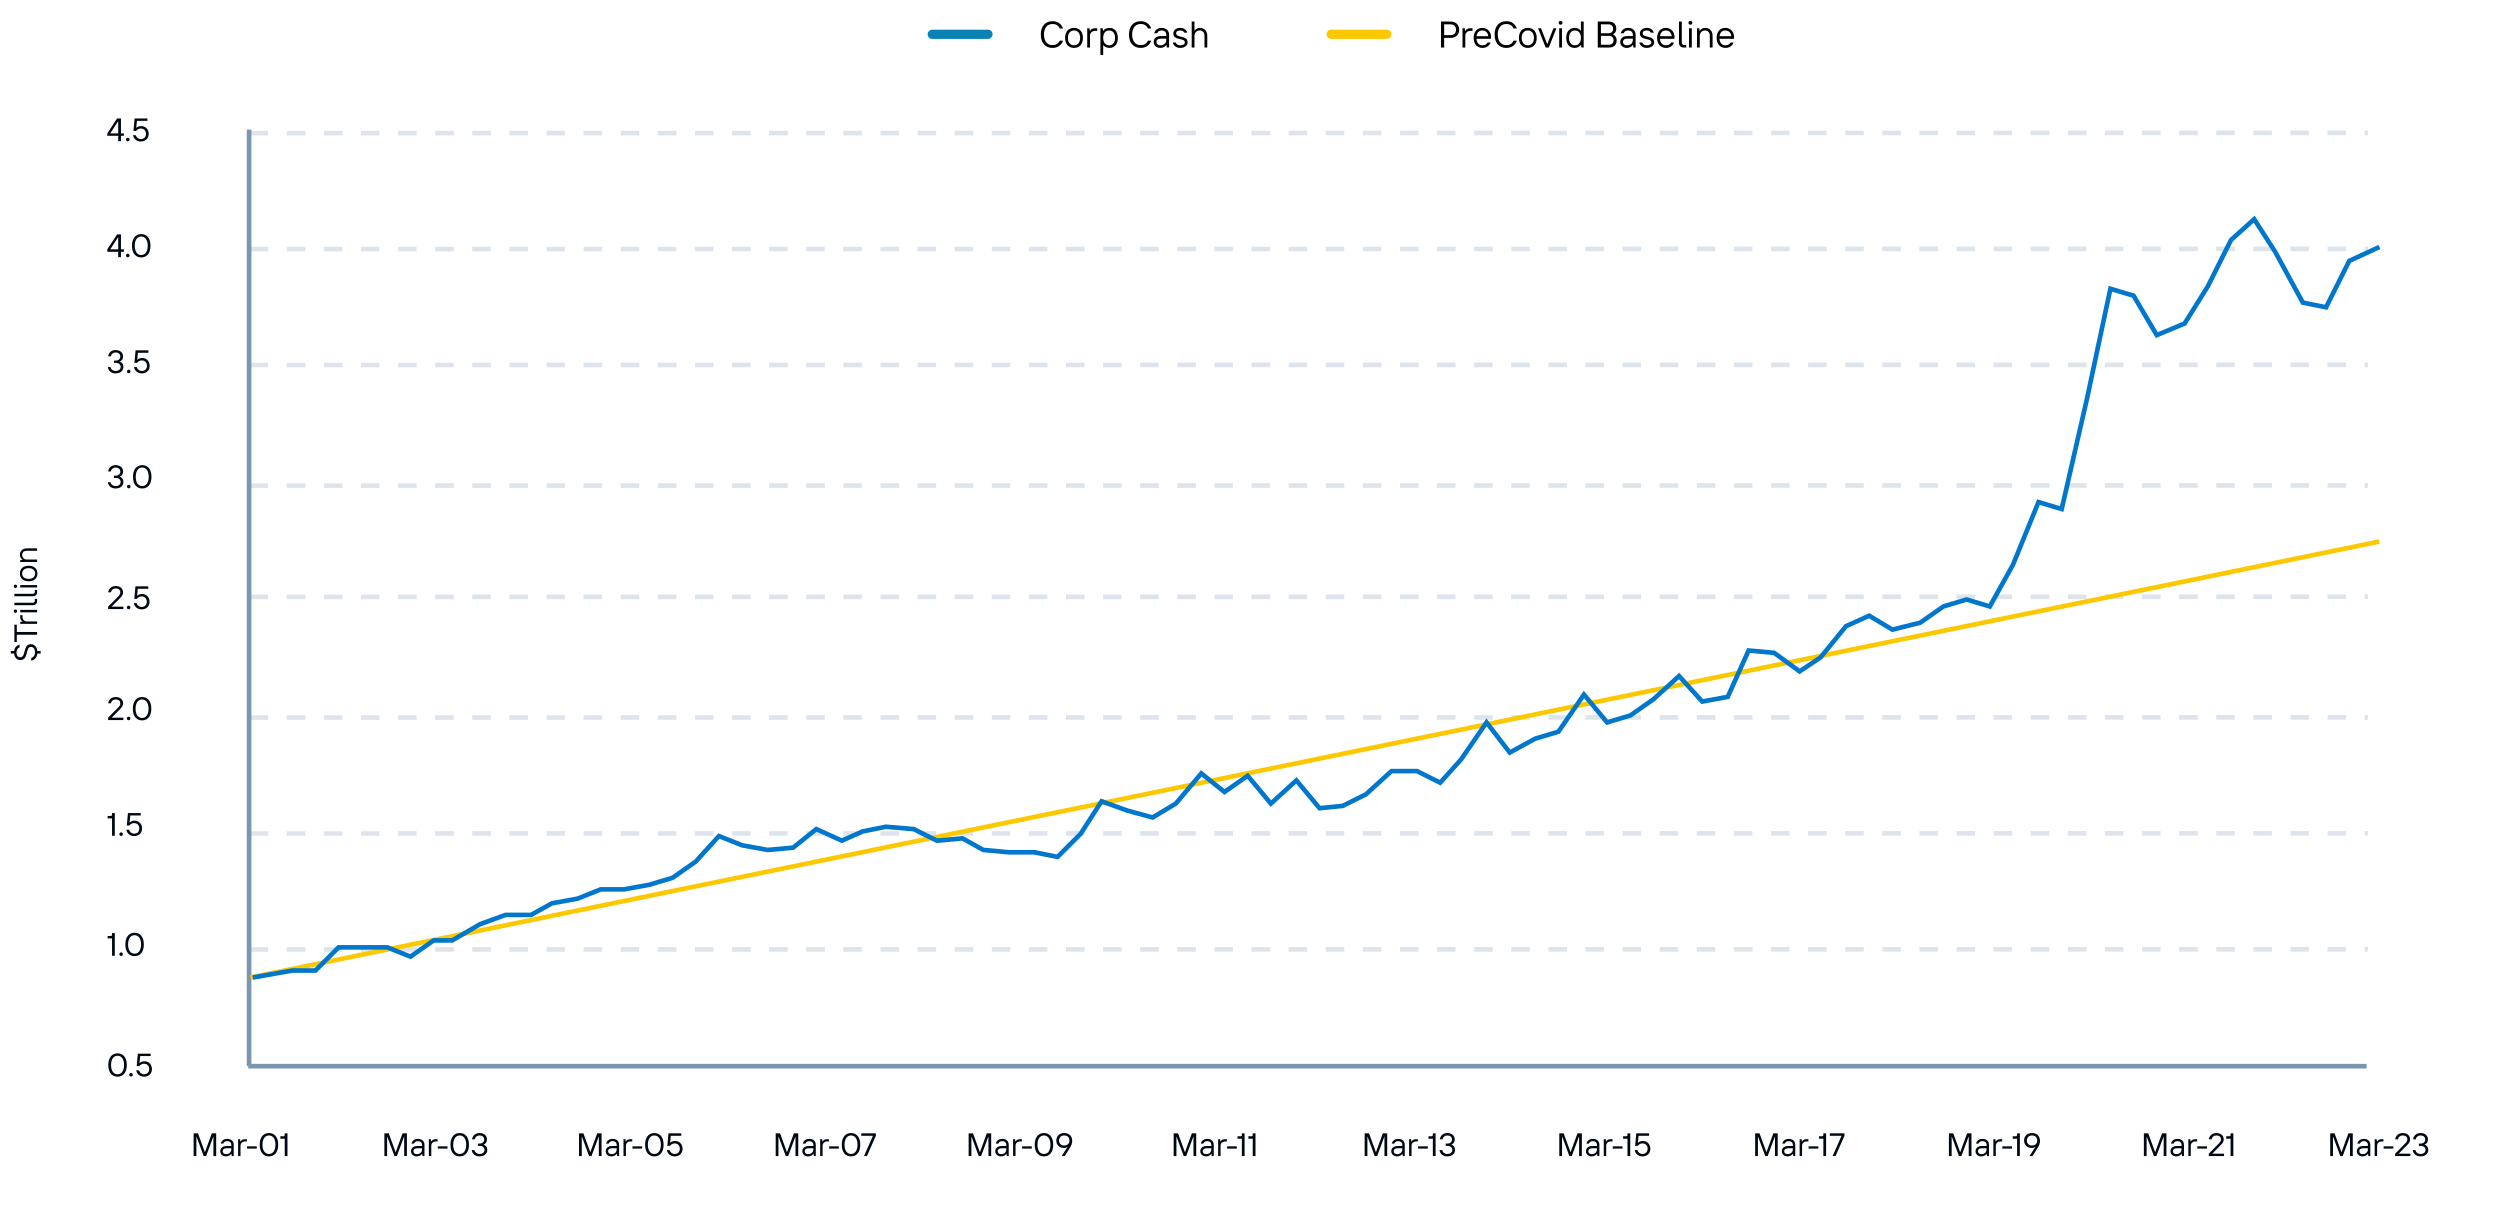 <?xml version="1.0" encoding="utf-8"?>
<svg xmlns="http://www.w3.org/2000/svg" width="539" height="262" viewBox="0 0 539 262" fill="none">
<path d="M257.528 10.25H256.928V4.65H257.528V6.61H257.568C257.848 6.17 258.248 6.01 258.728 6.01C259.568 6.01 260.288 6.61 260.288 7.69V10.25H259.688V7.69C259.688 6.97 259.248 6.57 258.648 6.57C258.008 6.57 257.528 7.09 257.528 7.69V10.25Z" fill="black"/>
<path d="M254.45 10.33C253.61 10.33 253.01 9.85 252.85 9.17H253.49C253.61 9.57 254.01 9.77 254.45 9.77C255.13 9.77 255.45 9.49 255.45 9.13C255.45 8.09 252.97 8.85 252.97 7.17C252.97 6.57 253.53 6.01 254.45 6.01C255.17 6.01 255.81 6.37 255.97 7.05H255.33C255.21 6.77 254.93 6.57 254.45 6.57C253.85 6.57 253.57 6.81 253.57 7.17C253.57 8.25 256.05 7.53 256.05 9.13C256.05 9.77 255.45 10.33 254.45 10.33Z" fill="black"/>
<path d="M250.454 6.01C251.454 6.01 252.054 6.602 252.054 7.49V10.25H251.574L251.494 9.69H251.454C251.294 9.97 250.814 10.33 250.174 10.33C249.294 10.33 248.734 9.77 248.734 9.05C248.734 8.33 249.294 7.77 250.294 7.77H251.454V7.49C251.454 6.93 251.054 6.57 250.454 6.57C249.934 6.57 249.614 6.81 249.494 7.17H248.854C249.054 6.41 249.654 6.01 250.454 6.01ZM250.174 9.77C250.974 9.77 251.454 9.25 251.454 8.61V8.33H250.294C249.654 8.33 249.334 8.61 249.334 9.05C249.334 9.49 249.654 9.77 250.174 9.77Z" fill="black"/>
<path d="M245.928 10.33C244.448 10.33 243.408 9.33 243.408 7.45C243.408 5.57 244.448 4.57 245.928 4.57C247.008 4.57 247.808 5.09 248.208 6.13H247.488C247.168 5.45 246.648 5.17 245.928 5.17C244.848 5.17 244.088 5.97 244.088 7.45C244.088 8.93 244.848 9.73 245.928 9.73C246.648 9.73 247.168 9.45 247.488 8.77H248.208C247.808 9.81 247.008 10.33 245.928 10.33Z" fill="black"/>
<path d="M237.848 11.85H237.248V6.09H237.728L237.808 6.65H237.848C238.128 6.25 238.608 6.01 239.208 6.01C240.248 6.01 241.008 6.77 241.008 8.17C241.008 9.57 240.248 10.33 239.208 10.33C238.608 10.33 238.168 10.09 237.888 9.73H237.848V11.85ZM239.128 9.77C239.888 9.77 240.408 9.21 240.408 8.17C240.408 7.13 239.888 6.57 239.128 6.57C238.368 6.57 237.848 7.13 237.848 8.17C237.848 9.21 238.368 9.77 239.128 9.77Z" fill="black"/>
<path d="M235.004 10.25H234.404V6.09H234.884L234.964 6.65H235.004C235.244 6.25 235.604 6.09 236.124 6.09H236.564V6.65H236.124C235.484 6.65 235.004 7.09 235.004 7.69V10.25Z" fill="black"/>
<path d="M231.561 10.33C230.441 10.33 229.641 9.57 229.641 8.17C229.641 6.77 230.441 6.01 231.561 6.01C232.681 6.01 233.481 6.77 233.481 8.17C233.481 9.57 232.681 10.33 231.561 10.33ZM231.561 9.77C232.321 9.77 232.881 9.21 232.881 8.17C232.881 7.13 232.321 6.57 231.561 6.57C230.801 6.57 230.241 7.13 230.241 8.17C230.241 9.21 230.801 9.77 231.561 9.77Z" fill="black"/>
<path d="M226.92 10.33C225.44 10.33 224.4 9.33 224.4 7.45C224.4 5.57 225.44 4.57 226.92 4.57C228 4.57 228.8 5.09 229.2 6.13H228.48C228.16 5.45 227.64 5.17 226.92 5.17C225.84 5.17 225.08 5.97 225.08 7.45C225.08 8.93 225.84 9.73 226.92 9.73C227.64 9.73 228.16 9.45 228.48 8.77H229.2C228.8 9.81 228 10.33 226.92 10.33Z" fill="black"/>
<line x1="201" y1="7.389" x2="213" y2="7.389" stroke="#0A82B4" stroke-width="2" stroke-linecap="round"/>
<path d="M373.87 7.97C373.87 8.146 373.846 8.298 373.83 8.37H370.718C370.782 9.29 371.286 9.77 372.03 9.77C372.51 9.77 372.87 9.57 373.11 9.17H373.75C373.47 9.93 372.83 10.33 372.03 10.33C370.91 10.33 370.11 9.57 370.11 8.17C370.11 6.77 370.91 6.01 371.99 6.01C373.27 6.01 373.87 7.09 373.87 7.97ZM370.734 7.81H373.262C373.206 7.17 372.806 6.57 371.99 6.57C371.206 6.57 370.822 7.09 370.734 7.81Z" fill="black"/>
<path d="M366.473 10.25H365.873V6.09H366.353L366.433 6.65H366.473C366.753 6.17 367.233 6.01 367.673 6.01C368.553 6.01 369.233 6.65 369.233 7.69V10.25H368.633V7.69C368.633 6.97 368.193 6.57 367.593 6.57C366.953 6.57 366.473 7.09 366.473 7.69V10.25Z" fill="black"/>
<path d="M364.45 5.33C364.218 5.33 364.026 5.146 364.026 4.914C364.026 4.682 364.21 4.49 364.45 4.49C364.682 4.49 364.866 4.682 364.866 4.914C364.866 5.138 364.682 5.33 364.45 5.33ZM364.754 10.25H364.154V6.09H364.754V10.25Z" fill="black"/>
<path d="M363.551 10.25H362.991C362.391 10.25 361.991 9.85 361.991 9.21V4.65H362.591V9.17C362.591 9.498 362.791 9.69 363.071 9.69H363.551V10.25Z" fill="black"/>
<path d="M361.034 7.97C361.034 8.146 361.01 8.298 360.994 8.37H357.882C357.946 9.29 358.45 9.77 359.194 9.77C359.674 9.77 360.034 9.57 360.274 9.17H360.914C360.634 9.93 359.994 10.33 359.194 10.33C358.074 10.33 357.274 9.57 357.274 8.17C357.274 6.77 358.074 6.01 359.154 6.01C360.434 6.01 361.034 7.09 361.034 7.97ZM357.898 7.81H360.426C360.37 7.17 359.97 6.57 359.154 6.57C358.37 6.57 357.986 7.09 357.898 7.81Z" fill="black"/>
<path d="M355.037 10.33C354.197 10.33 353.597 9.85 353.437 9.17H354.077C354.197 9.57 354.597 9.77 355.037 9.77C355.717 9.77 356.037 9.49 356.037 9.13C356.037 8.09 353.557 8.85 353.557 7.17C353.557 6.57 354.117 6.01 355.037 6.01C355.757 6.01 356.397 6.37 356.557 7.05H355.917C355.797 6.77 355.517 6.57 355.037 6.57C354.437 6.57 354.157 6.81 354.157 7.17C354.157 8.25 356.637 7.53 356.637 9.13C356.637 9.77 356.037 10.33 355.037 10.33Z" fill="black"/>
<path d="M351.04 6.01C352.04 6.01 352.64 6.602 352.64 7.49V10.25H352.16L352.08 9.69H352.04C351.88 9.97 351.4 10.33 350.76 10.33C349.88 10.33 349.32 9.77 349.32 9.05C349.32 8.33 349.88 7.77 350.88 7.77H352.04V7.49C352.04 6.93 351.64 6.57 351.04 6.57C350.52 6.57 350.2 6.81 350.08 7.17H349.44C349.64 6.41 350.24 6.01 351.04 6.01ZM350.76 9.77C351.56 9.77 352.04 9.25 352.04 8.61V8.33H350.88C350.24 8.33 349.92 8.61 349.92 9.05C349.92 9.49 350.24 9.77 350.76 9.77Z" fill="black"/>
<path d="M346.917 10.25H344.477V4.65H346.837C347.877 4.65 348.477 5.25 348.477 6.21C348.477 6.73 348.197 7.21 347.757 7.41C348.197 7.578 348.557 8.098 348.557 8.69C348.557 9.65 347.957 10.25 346.917 10.25ZM345.157 5.25V7.17H346.797C347.397 7.17 347.797 6.81 347.797 6.21C347.797 5.61 347.397 5.25 346.797 5.25H345.157ZM345.157 7.73V9.65H346.877C347.477 9.65 347.877 9.29 347.877 8.69C347.877 8.09 347.477 7.73 346.877 7.73H345.157Z" fill="black"/>
<path d="M339.481 10.33C338.441 10.33 337.681 9.57 337.681 8.17C337.681 6.77 338.441 6.01 339.481 6.01C340.081 6.01 340.521 6.25 340.801 6.61H340.841V4.65H341.441V10.25H340.961L340.881 9.69H340.841C340.561 10.09 340.081 10.33 339.481 10.33ZM339.561 9.77C340.321 9.77 340.841 9.21 340.841 8.17C340.841 7.13 340.321 6.57 339.561 6.57C338.801 6.57 338.281 7.13 338.281 8.17C338.281 9.21 338.801 9.77 339.561 9.77Z" fill="black"/>
<path d="M336.458 5.33C336.226 5.33 336.034 5.146 336.034 4.914C336.034 4.682 336.218 4.49 336.458 4.49C336.69 4.49 336.874 4.682 336.874 4.914C336.874 5.138 336.69 5.33 336.458 5.33ZM336.762 10.25H336.162V6.09H336.762V10.25Z" fill="black"/>
<path d="M333.923 10.25H333.243L331.603 6.09H332.243L333.563 9.49H333.603L334.923 6.09H335.563L333.923 10.25Z" fill="black"/>
<path d="M329.398 10.33C328.278 10.33 327.478 9.57 327.478 8.17C327.478 6.77 328.278 6.01 329.398 6.01C330.518 6.01 331.318 6.77 331.318 8.17C331.318 9.57 330.518 10.33 329.398 10.33ZM329.398 9.77C330.158 9.77 330.718 9.21 330.718 8.17C330.718 7.13 330.158 6.57 329.398 6.57C328.638 6.57 328.078 7.13 328.078 8.17C328.078 9.21 328.638 9.77 329.398 9.77Z" fill="black"/>
<path d="M324.756 10.33C323.276 10.33 322.236 9.33 322.236 7.45C322.236 5.57 323.276 4.57 324.756 4.57C325.836 4.57 326.636 5.09 327.036 6.13H326.316C325.996 5.45 325.476 5.17 324.756 5.17C323.676 5.17 322.916 5.97 322.916 7.45C322.916 8.93 323.676 9.73 324.756 9.73C325.476 9.73 325.996 9.45 326.316 8.77H327.036C326.636 9.81 325.836 10.33 324.756 10.33Z" fill="black"/>
<path d="M321.48 7.97C321.48 8.146 321.456 8.298 321.44 8.37H318.328C318.392 9.29 318.896 9.77 319.64 9.77C320.12 9.77 320.48 9.57 320.72 9.17H321.36C321.08 9.93 320.44 10.33 319.64 10.33C318.52 10.33 317.72 9.57 317.72 8.17C317.72 6.77 318.52 6.01 319.6 6.01C320.88 6.01 321.48 7.09 321.48 7.97ZM318.344 7.81H320.872C320.816 7.17 320.416 6.57 319.6 6.57C318.816 6.57 318.432 7.09 318.344 7.81Z" fill="black"/>
<path d="M315.918 10.25H315.318V6.09H315.798L315.878 6.65H315.918C316.158 6.25 316.518 6.09 317.038 6.09H317.478V6.65H317.038C316.398 6.65 315.918 7.09 315.918 7.69V10.25Z" fill="black"/>
<path d="M311.36 10.25H310.68V4.65H312.8C313.92 4.65 314.6 5.41 314.6 6.41C314.6 7.41 313.92 8.17 312.8 8.17H311.36V10.25ZM311.36 5.25V7.57H312.76C313.48 7.57 313.92 7.09 313.92 6.41C313.92 5.73 313.48 5.25 312.76 5.25H311.36Z" fill="black"/>
<line x1="287" y1="7.389" x2="299" y2="7.389" stroke="#FCC800" stroke-width="2" stroke-linecap="round"/>
<path d="M53.825 204.703L510.534 204.658" stroke="#7B96B0" stroke-opacity="0.25" stroke-miterlimit="10" stroke-dasharray="4 4"/>
<path d="M53.825 179.703L510.534 179.658" stroke="#7B96B0" stroke-opacity="0.25" stroke-miterlimit="10" stroke-dasharray="4 4"/>
<path d="M53.825 154.703L510.534 154.658" stroke="#7B96B0" stroke-opacity="0.25" stroke-miterlimit="10" stroke-dasharray="4 4"/>
<path d="M53.825 128.703L510.534 128.658" stroke="#7B96B0" stroke-opacity="0.25" stroke-miterlimit="10" stroke-dasharray="4 4"/>
<path d="M53.825 104.703L510.534 104.658" stroke="#7B96B0" stroke-opacity="0.25" stroke-miterlimit="10" stroke-dasharray="4 4"/>
<path d="M53.825 78.703L510.534 78.658" stroke="#7B96B0" stroke-opacity="0.25" stroke-miterlimit="10" stroke-dasharray="4 4"/>
<path d="M53.825 53.703L510.534 53.658" stroke="#7B96B0" stroke-opacity="0.25" stroke-miterlimit="10" stroke-dasharray="4 4"/>
<path d="M53.825 28.703L510.534 28.658" stroke="#7B96B0" stroke-opacity="0.25" stroke-miterlimit="10" stroke-dasharray="4 4"/>
<path d="M31.046 232.134C30.241 232.134 29.541 231.644 29.366 230.769H29.961C30.101 231.259 30.521 231.609 31.046 231.609C31.746 231.609 32.166 231.154 32.166 230.489C32.166 229.824 31.746 229.334 31.046 229.334C30.626 229.334 30.276 229.544 30.031 229.859H29.471L29.716 227.164H32.481V227.689H30.22L30.08 229.187H30.115C30.395 228.914 30.752 228.809 31.151 228.809C32.096 228.809 32.761 229.544 32.761 230.489C32.761 231.469 32.096 232.134 31.046 232.134Z" fill="#000913"/>
<path d="M28.248 232.099C28.038 232.099 27.863 231.924 27.863 231.714C27.863 231.504 28.038 231.329 28.248 231.329C28.458 231.329 28.633 231.504 28.633 231.714C28.633 231.924 28.458 232.099 28.248 232.099Z" fill="#000913"/>
<path d="M25.345 232.134C24.19 232.134 23.35 231.294 23.35 229.614C23.35 228.046 24.106 227.094 25.345 227.094C26.5 227.094 27.34 227.934 27.34 229.614C27.34 231.182 26.591 232.134 25.345 232.134ZM25.345 231.609C26.206 231.609 26.745 230.846 26.745 229.614C26.745 228.249 26.115 227.619 25.345 227.619C24.484 227.619 23.945 228.382 23.945 229.614C23.945 230.979 24.575 231.609 25.345 231.609Z" fill="#000913"/>
<path d="M29.016 206.14C27.861 206.14 27.021 205.3 27.021 203.62C27.021 202.052 27.777 201.1 29.016 201.1C30.171 201.1 31.011 201.94 31.011 203.62C31.011 205.188 30.262 206.14 29.016 206.14ZM29.016 205.615C29.877 205.615 30.416 204.852 30.416 203.62C30.416 202.255 29.786 201.625 29.016 201.625C28.155 201.625 27.616 202.388 27.616 203.62C27.616 204.985 28.246 205.615 29.016 205.615Z" fill="#000913"/>
<path d="M26.114 206.105C25.904 206.105 25.73 205.93 25.73 205.72C25.73 205.51 25.904 205.335 26.114 205.335C26.325 205.335 26.5 205.51 26.5 205.72C26.5 205.93 26.325 206.105 26.114 206.105Z" fill="#000913"/>
<path d="M24.75 206.07H24.155V202.325H23.21V201.8H23.875C24.05 201.8 24.155 201.695 24.155 201.52V201.17H24.75V206.07Z" fill="#000913"/>
<path d="M28.913 180.262C28.108 180.262 27.408 179.772 27.233 178.897H27.828C27.968 179.387 28.388 179.737 28.913 179.737C29.613 179.737 30.033 179.282 30.033 178.617C30.033 177.952 29.613 177.462 28.913 177.462C28.493 177.462 28.143 177.672 27.898 177.987H27.338L27.583 175.292H30.348V175.817H28.087L27.947 177.315H27.982C28.262 177.042 28.619 176.937 29.018 176.937C29.963 176.937 30.628 177.672 30.628 178.617C30.628 179.597 29.963 180.262 28.913 180.262Z" fill="#000913"/>
<path d="M26.114 180.227C25.904 180.227 25.73 180.052 25.73 179.842C25.73 179.632 25.904 179.457 26.114 179.457C26.325 179.457 26.5 179.632 26.5 179.842C26.5 180.052 26.325 180.227 26.114 180.227Z" fill="#000913"/>
<path d="M24.75 180.192H24.155V176.447H23.21V175.922H23.875C24.05 175.922 24.155 175.817 24.155 175.642V175.292H24.75V180.192Z" fill="#000913"/>
<path d="M30.629 155.32C29.474 155.32 28.634 154.48 28.634 152.8C28.634 151.232 29.39 150.28 30.629 150.28C31.784 150.28 32.624 151.12 32.624 152.8C32.624 154.368 31.875 155.32 30.629 155.32ZM30.629 154.795C31.49 154.795 32.029 154.032 32.029 152.8C32.029 151.435 31.399 150.805 30.629 150.805C29.768 150.805 29.229 151.568 29.229 152.8C29.229 154.165 29.859 154.795 30.629 154.795Z" fill="#000913"/>
<path d="M27.728 155.285C27.518 155.285 27.343 155.11 27.343 154.9C27.343 154.69 27.518 154.515 27.728 154.515C27.938 154.515 28.113 154.69 28.113 154.9C28.113 155.11 27.938 155.285 27.728 155.285Z" fill="#000913"/>
<path d="M26.605 155.25H23.315V154.725L25.52 152.485C25.765 152.24 25.94 151.995 25.94 151.68C25.94 151.12 25.59 150.805 24.96 150.805C24.365 150.805 23.98 151.19 23.91 151.645H23.315C23.455 150.84 24.015 150.28 24.96 150.28C25.94 150.28 26.535 150.84 26.535 151.68C26.535 152.058 26.339 152.436 25.94 152.835L24.078 154.725H26.605V155.25Z" fill="#000913"/>
<path d="M30.526 131.386C29.721 131.386 29.021 130.896 28.846 130.021H29.441C29.581 130.511 30.001 130.861 30.526 130.861C31.226 130.861 31.646 130.406 31.646 129.741C31.646 129.076 31.226 128.586 30.526 128.586C30.106 128.586 29.756 128.796 29.511 129.111H28.951L29.196 126.416H31.961V126.941H29.7L29.56 128.439H29.595C29.875 128.166 30.232 128.061 30.631 128.061C31.576 128.061 32.241 128.796 32.241 129.741C32.241 130.721 31.576 131.386 30.526 131.386Z" fill="#000913"/>
<path d="M27.728 131.351C27.518 131.351 27.343 131.176 27.343 130.966C27.343 130.756 27.518 130.581 27.728 130.581C27.938 130.581 28.113 130.756 28.113 130.966C28.113 131.176 27.938 131.351 27.728 131.351Z" fill="#000913"/>
<path d="M26.605 131.316H23.315V130.791L25.52 128.551C25.765 128.306 25.94 128.061 25.94 127.746C25.94 127.186 25.59 126.871 24.96 126.871C24.365 126.871 23.98 127.256 23.91 127.711H23.315C23.455 126.906 24.015 126.346 24.96 126.346C25.94 126.346 26.535 126.906 26.535 127.746C26.535 128.124 26.339 128.502 25.94 128.901L24.078 130.791H26.605V131.316Z" fill="#000913"/>
<path d="M30.663 105.32C29.509 105.32 28.669 104.48 28.669 102.8C28.669 101.232 29.424 100.28 30.663 100.28C31.819 100.28 32.658 101.12 32.658 102.8C32.658 104.368 31.91 105.32 30.663 105.32ZM30.663 104.795C31.524 104.795 32.063 104.032 32.063 102.8C32.063 101.435 31.433 100.805 30.663 100.805C29.802 100.805 29.264 101.568 29.264 102.8C29.264 104.165 29.893 104.795 30.663 104.795Z" fill="#000913"/>
<path d="M27.762 105.285C27.552 105.285 27.377 105.11 27.377 104.9C27.377 104.69 27.552 104.515 27.762 104.515C27.972 104.515 28.147 104.69 28.147 104.9C28.147 105.11 27.972 105.285 27.762 105.285Z" fill="#000913"/>
<path d="M24.925 105.32C24.05 105.32 23.364 104.83 23.245 103.955H23.84C23.91 104.445 24.365 104.795 24.925 104.795C25.625 104.795 26.01 104.41 26.01 103.92C26.01 103.43 25.625 103.045 24.925 103.045H24.575V102.555H24.925C25.59 102.555 25.94 102.17 25.94 101.68C25.94 101.19 25.59 100.805 24.925 100.805C24.4 100.805 23.98 101.155 23.91 101.645H23.315C23.455 100.77 24.085 100.28 24.925 100.28C25.94 100.28 26.535 100.875 26.535 101.68C26.535 102.205 26.29 102.59 25.8 102.765C26.325 102.94 26.605 103.395 26.605 103.92C26.605 104.69 26.01 105.32 24.925 105.32Z" fill="#000913"/>
<path d="M30.56 80.507C29.755 80.507 29.055 80.017 28.88 79.142H29.475C29.615 79.632 30.035 79.982 30.56 79.982C31.26 79.982 31.68 79.527 31.68 78.862C31.68 78.197 31.26 77.707 30.56 77.707C30.14 77.707 29.79 77.917 29.545 78.232H28.985L29.23 75.537H31.995V76.062H29.734L29.594 77.56H29.629C29.909 77.287 30.266 77.182 30.665 77.182C31.61 77.182 32.275 77.917 32.275 78.862C32.275 79.842 31.61 80.507 30.56 80.507Z" fill="#000913"/>
<path d="M27.762 80.472C27.552 80.472 27.377 80.297 27.377 80.087C27.377 79.877 27.552 79.702 27.762 79.702C27.972 79.702 28.147 79.877 28.147 80.087C28.147 80.297 27.972 80.472 27.762 80.472Z" fill="#000913"/>
<path d="M24.925 80.507C24.05 80.507 23.364 80.017 23.245 79.142H23.84C23.91 79.632 24.365 79.982 24.925 79.982C25.625 79.982 26.01 79.597 26.01 79.107C26.01 78.617 25.625 78.232 24.925 78.232H24.575V77.742H24.925C25.59 77.742 25.94 77.357 25.94 76.867C25.94 76.377 25.59 75.992 24.925 75.992C24.4 75.992 23.98 76.342 23.91 76.832H23.315C23.455 75.957 24.085 75.467 24.925 75.467C25.94 75.467 26.535 76.062 26.535 76.867C26.535 77.392 26.29 77.777 25.8 77.952C26.325 78.127 26.605 78.582 26.605 79.107C26.605 79.877 26.01 80.507 24.925 80.507Z" fill="#000913"/>
<path d="M30.451 55.507C29.297 55.507 28.456 54.667 28.456 52.987C28.456 51.419 29.212 50.467 30.451 50.467C31.607 50.467 32.447 51.307 32.447 52.987C32.447 54.555 31.698 55.507 30.451 55.507ZM30.451 54.982C31.312 54.982 31.852 54.219 31.852 52.987C31.852 51.622 31.221 50.992 30.451 50.992C29.59 50.992 29.052 51.755 29.052 52.987C29.052 54.352 29.681 54.982 30.451 54.982Z" fill="#000913"/>
<path d="M27.55 55.472C27.34 55.472 27.166 55.297 27.166 55.087C27.166 54.877 27.34 54.702 27.55 54.702C27.761 54.702 27.936 54.877 27.936 55.087C27.936 55.297 27.761 55.472 27.55 55.472Z" fill="#000913"/>
<path d="M26.08 55.437H25.485V54.282H23.14V53.757L25.24 50.537H26.08V53.757H26.71V54.282H26.08V55.437ZM25.45 51.167L23.77 53.757H25.485V51.167H25.45Z" fill="#000913"/>
<path d="M30.349 30.508C29.544 30.508 28.843 30.018 28.669 29.143H29.264C29.404 29.633 29.823 29.983 30.349 29.983C31.049 29.983 31.468 29.528 31.468 28.863C31.468 28.198 31.049 27.708 30.349 27.708C29.928 27.708 29.578 27.918 29.334 28.233H28.773L29.018 25.538H31.784V26.063H29.523L29.383 27.561H29.418C29.698 27.288 30.055 27.183 30.453 27.183C31.398 27.183 32.063 27.918 32.063 28.863C32.063 29.843 31.398 30.508 30.349 30.508Z" fill="#000913"/>
<path d="M27.55 30.473C27.34 30.473 27.166 30.298 27.166 30.088C27.166 29.878 27.34 29.703 27.55 29.703C27.761 29.703 27.936 29.878 27.936 30.088C27.936 30.298 27.761 30.473 27.55 30.473Z" fill="#000913"/>
<path d="M26.08 30.438H25.485V29.283H23.14V28.758L25.24 25.538H26.08V28.758H26.71V29.283H26.08V30.438ZM25.45 26.168L23.77 28.758H25.485V26.168H25.45Z" fill="#000913"/>
<path d="M61.98 249.25H61.385V245.505H60.44V244.98H61.105C61.279 244.98 61.385 244.875 61.385 244.7V244.35H61.98V249.25Z" fill="#000913"/>
<path d="M57.987 249.32C56.832 249.32 55.992 248.48 55.992 246.8C55.992 245.232 56.748 244.28 57.987 244.28C59.142 244.28 59.982 245.12 59.982 246.8C59.982 248.368 59.233 249.32 57.987 249.32ZM57.987 248.795C58.848 248.795 59.387 248.032 59.387 246.8C59.387 245.435 58.757 244.805 57.987 244.805C57.126 244.805 56.587 245.568 56.587 246.8C56.587 248.165 57.217 248.795 57.987 248.795Z" fill="#000913"/>
<path d="M55.363 247.64H53.263V247.15H55.363V247.64Z" fill="#000913"/>
<path d="M51.858 249.25H51.334V245.61H51.754L51.824 246.1H51.858C52.069 245.75 52.383 245.61 52.839 245.61H53.224V246.1H52.839C52.279 246.1 51.858 246.485 51.858 247.01V249.25Z" fill="#000913"/>
<path d="M48.992 245.54C49.867 245.54 50.392 246.058 50.392 246.835V249.25H49.972L49.902 248.76H49.867C49.727 249.005 49.307 249.32 48.747 249.32C47.977 249.32 47.487 248.83 47.487 248.2C47.487 247.57 47.977 247.08 48.852 247.08H49.867V246.835C49.867 246.345 49.517 246.03 48.992 246.03C48.537 246.03 48.257 246.24 48.152 246.555H47.592C47.767 245.89 48.292 245.54 48.992 245.54ZM48.747 248.83C49.447 248.83 49.867 248.375 49.867 247.815V247.57H48.852C48.292 247.57 48.012 247.815 48.012 248.2C48.012 248.585 48.292 248.83 48.747 248.83Z" fill="#000913"/>
<path d="M42.34 249.25H41.745V244.35H42.69L44.16 248.375H44.195L45.665 244.35H46.61V249.25H46.015V245.085H45.98L44.44 249.25H43.915L42.375 245.085H42.34V249.25Z" fill="#000913"/>
<path d="M103.382 249.32C102.507 249.32 101.821 248.83 101.702 247.955H102.297C102.367 248.445 102.822 248.795 103.382 248.795C104.082 248.795 104.467 248.41 104.467 247.92C104.467 247.43 104.082 247.045 103.382 247.045H103.032V246.555H103.382C104.047 246.555 104.397 246.17 104.397 245.68C104.397 245.19 104.047 244.805 103.382 244.805C102.857 244.805 102.437 245.155 102.367 245.645H101.772C101.912 244.77 102.542 244.28 103.382 244.28C104.397 244.28 104.992 244.875 104.992 245.68C104.992 246.205 104.747 246.59 104.257 246.765C104.782 246.94 105.062 247.395 105.062 247.92C105.062 248.69 104.467 249.32 103.382 249.32Z" fill="#000913"/>
<path d="M99.112 249.32C97.957 249.32 97.117 248.48 97.117 246.8C97.117 245.232 97.873 244.28 99.112 244.28C100.267 244.28 101.107 245.12 101.107 246.8C101.107 248.368 100.358 249.32 99.112 249.32ZM99.112 248.795C99.973 248.795 100.512 248.032 100.512 246.8C100.512 245.435 99.882 244.805 99.112 244.805C98.251 244.805 97.712 245.568 97.712 246.8C97.712 248.165 98.342 248.795 99.112 248.795Z" fill="#000913"/>
<path d="M96.488 247.64H94.388V247.15H96.488V247.64Z" fill="#000913"/>
<path d="M92.984 249.25H92.459V245.61H92.879L92.948 246.1H92.984C93.194 245.75 93.508 245.61 93.963 245.61H94.349V246.1H93.963C93.403 246.1 92.984 246.485 92.984 247.01V249.25Z" fill="#000913"/>
<path d="M90.117 245.54C90.992 245.54 91.517 246.058 91.517 246.835V249.25H91.097L91.027 248.76H90.992C90.852 249.005 90.432 249.32 89.872 249.32C89.102 249.32 88.612 248.83 88.612 248.2C88.612 247.57 89.102 247.08 89.977 247.08H90.992V246.835C90.992 246.345 90.642 246.03 90.117 246.03C89.662 246.03 89.382 246.24 89.277 246.555H88.717C88.892 245.89 89.417 245.54 90.117 245.54ZM89.872 248.83C90.572 248.83 90.992 248.375 90.992 247.815V247.57H89.977C89.417 247.57 89.137 247.815 89.137 248.2C89.137 248.585 89.417 248.83 89.872 248.83Z" fill="#000913"/>
<path d="M83.465 249.25H82.87V244.35H83.815L85.285 248.375H85.32L86.79 244.35H87.735V249.25H87.14V245.085H87.105L85.565 249.25H85.04L83.5 245.085H83.465V249.25Z" fill="#000913"/>
<path d="M145.452 249.32C144.647 249.32 143.947 248.83 143.772 247.955H144.367C144.507 248.445 144.927 248.795 145.452 248.795C146.152 248.795 146.572 248.34 146.572 247.675C146.572 247.01 146.152 246.52 145.452 246.52C145.032 246.52 144.682 246.73 144.437 247.045H143.877L144.122 244.35H146.887V244.875H144.626L144.486 246.373H144.521C144.801 246.1 145.158 245.995 145.557 245.995C146.502 245.995 147.167 246.73 147.167 247.675C147.167 248.655 146.502 249.32 145.452 249.32Z" fill="#000913"/>
<path d="M141.078 249.32C139.923 249.32 139.083 248.48 139.083 246.8C139.083 245.232 139.839 244.28 141.078 244.28C142.233 244.28 143.073 245.12 143.073 246.8C143.073 248.368 142.324 249.32 141.078 249.32ZM141.078 248.795C141.939 248.795 142.478 248.032 142.478 246.8C142.478 245.435 141.848 244.805 141.078 244.805C140.217 244.805 139.678 245.568 139.678 246.8C139.678 248.165 140.308 248.795 141.078 248.795Z" fill="#000913"/>
<path d="M138.454 247.64H136.354V247.15H138.454V247.64Z" fill="#000913"/>
<path d="M134.949 249.25H134.424V245.61H134.844L134.914 246.1H134.949C135.159 245.75 135.474 245.61 135.929 245.61H136.314V246.1H135.929C135.369 246.1 134.949 246.485 134.949 247.01V249.25Z" fill="#000913"/>
<path d="M132.083 245.54C132.958 245.54 133.483 246.058 133.483 246.835V249.25H133.063L132.993 248.76H132.958C132.818 249.005 132.398 249.32 131.838 249.32C131.068 249.32 130.578 248.83 130.578 248.2C130.578 247.57 131.068 247.08 131.943 247.08H132.958V246.835C132.958 246.345 132.608 246.03 132.083 246.03C131.628 246.03 131.348 246.24 131.243 246.555H130.683C130.858 245.89 131.383 245.54 132.083 245.54ZM131.838 248.83C132.538 248.83 132.958 248.375 132.958 247.815V247.57H131.943C131.383 247.57 131.103 247.815 131.103 248.2C131.103 248.585 131.383 248.83 131.838 248.83Z" fill="#000913"/>
<path d="M125.431 249.25H124.836V244.35H125.781L127.251 248.375H127.286L128.756 244.35H129.701V249.25H129.106V245.085H129.071L127.531 249.25H127.006L125.466 245.085H125.431V249.25Z" fill="#000913"/>
<path d="M186.913 249.25H186.283L188.208 244.875H185.688V244.35H188.838V244.875L186.913 249.25Z" fill="#000913"/>
<path d="M183.481 249.32C182.326 249.32 181.486 248.48 181.486 246.8C181.486 245.232 182.242 244.28 183.481 244.28C184.636 244.28 185.476 245.12 185.476 246.8C185.476 248.368 184.727 249.32 183.481 249.32ZM183.481 248.795C184.342 248.795 184.881 248.032 184.881 246.8C184.881 245.435 184.251 244.805 183.481 244.805C182.62 244.805 182.081 245.568 182.081 246.8C182.081 248.165 182.711 248.795 183.481 248.795Z" fill="#000913"/>
<path d="M180.857 247.64H178.757V247.15H180.857V247.64Z" fill="#000913"/>
<path d="M177.353 249.25H176.828V245.61H177.248L177.318 246.1H177.353C177.563 245.75 177.878 245.61 178.333 245.61H178.718V246.1H178.333C177.773 246.1 177.353 246.485 177.353 247.01V249.25Z" fill="#000913"/>
<path d="M174.486 245.54C175.361 245.54 175.886 246.058 175.886 246.835V249.25H175.466L175.396 248.76H175.361C175.221 249.005 174.801 249.32 174.241 249.32C173.471 249.32 172.981 248.83 172.981 248.2C172.981 247.57 173.471 247.08 174.346 247.08H175.361V246.835C175.361 246.345 175.011 246.03 174.486 246.03C174.031 246.03 173.751 246.24 173.646 246.555H173.086C173.261 245.89 173.786 245.54 174.486 245.54ZM174.241 248.83C174.941 248.83 175.361 248.375 175.361 247.815V247.57H174.346C173.786 247.57 173.506 247.815 173.506 248.2C173.506 248.585 173.786 248.83 174.241 248.83Z" fill="#000913"/>
<path d="M167.834 249.25H167.239V244.35H168.184L169.654 248.375H169.689L171.159 244.35H172.104V249.25H171.509V245.085H171.474L169.934 249.25H169.409L167.869 245.085H167.834V249.25Z" fill="#000913"/>
<path d="M229.558 249.25H228.893L230.188 247.255H230.153C229.964 247.409 229.698 247.5 229.383 247.5C228.403 247.5 227.738 246.835 227.738 245.89C227.738 244.98 228.403 244.28 229.453 244.28C230.503 244.28 231.168 244.945 231.168 245.995C231.168 246.45 231.028 246.905 230.678 247.465L229.558 249.25ZM229.453 246.975C230.118 246.975 230.573 246.555 230.573 245.89C230.573 245.225 230.118 244.805 229.453 244.805C228.788 244.805 228.333 245.225 228.333 245.89C228.333 246.555 228.788 246.975 229.453 246.975Z" fill="#000913"/>
<path d="M225.078 249.32C223.923 249.32 223.083 248.48 223.083 246.8C223.083 245.232 223.839 244.28 225.078 244.28C226.233 244.28 227.073 245.12 227.073 246.8C227.073 248.368 226.324 249.32 225.078 249.32ZM225.078 248.795C225.939 248.795 226.478 248.032 226.478 246.8C226.478 245.435 225.848 244.805 225.078 244.805C224.217 244.805 223.678 245.568 223.678 246.8C223.678 248.165 224.308 248.795 225.078 248.795Z" fill="#000913"/>
<path d="M222.454 247.64H220.354V247.15H222.454V247.64Z" fill="#000913"/>
<path d="M218.949 249.25H218.424V245.61H218.844L218.914 246.1H218.949C219.159 245.75 219.474 245.61 219.929 245.61H220.314V246.1H219.929C219.369 246.1 218.949 246.485 218.949 247.01V249.25Z" fill="#000913"/>
<path d="M216.083 245.54C216.958 245.54 217.483 246.058 217.483 246.835V249.25H217.063L216.993 248.76H216.958C216.818 249.005 216.398 249.32 215.838 249.32C215.068 249.32 214.578 248.83 214.578 248.2C214.578 247.57 215.068 247.08 215.943 247.08H216.958V246.835C216.958 246.345 216.608 246.03 216.083 246.03C215.628 246.03 215.348 246.24 215.243 246.555H214.683C214.858 245.89 215.383 245.54 216.083 245.54ZM215.838 248.83C216.538 248.83 216.958 248.375 216.958 247.815V247.57H215.943C215.383 247.57 215.103 247.815 215.103 248.2C215.103 248.585 215.383 248.83 215.838 248.83Z" fill="#000913"/>
<path d="M209.431 249.25H208.836V244.35H209.781L211.251 248.375H211.286L212.756 244.35H213.701V249.25H213.106V245.085H213.071L211.531 249.25H211.006L209.466 245.085H209.431V249.25Z" fill="#000913"/>
<path d="M270.684 249.25H270.089V245.505H269.144V244.98H269.809C269.984 244.98 270.089 244.875 270.089 244.7V244.35H270.684V249.25Z" fill="#000913"/>
<path d="M268.339 249.25H267.744V245.505H266.799V244.98H267.464C267.639 244.98 267.744 244.875 267.744 244.7V244.35H268.339V249.25Z" fill="#000913"/>
<path d="M266.659 247.64H264.559V247.15H266.659V247.64Z" fill="#000913"/>
<path d="M263.154 249.25H262.629V245.61H263.049L263.119 246.1H263.154C263.364 245.75 263.679 245.61 264.134 245.61H264.519V246.1H264.134C263.574 246.1 263.154 246.485 263.154 247.01V249.25Z" fill="#000913"/>
<path d="M260.287 245.54C261.162 245.54 261.687 246.058 261.687 246.835V249.25H261.267L261.197 248.76H261.162C261.022 249.005 260.602 249.32 260.042 249.32C259.272 249.32 258.782 248.83 258.782 248.2C258.782 247.57 259.272 247.08 260.147 247.08H261.162V246.835C261.162 246.345 260.812 246.03 260.287 246.03C259.832 246.03 259.552 246.24 259.447 246.555H258.887C259.062 245.89 259.587 245.54 260.287 245.54ZM260.042 248.83C260.742 248.83 261.162 248.375 261.162 247.815V247.57H260.147C259.587 247.57 259.307 247.815 259.307 248.2C259.307 248.585 259.587 248.83 260.042 248.83Z" fill="#000913"/>
<path d="M253.636 249.25H253.041V244.35H253.986L255.456 248.375H255.491L256.961 244.35H257.906V249.25H257.311V245.085H257.276L255.736 249.25H255.211L253.671 245.085H253.636V249.25Z" fill="#000913"/>
<path d="M312.035 249.32C311.16 249.32 310.474 248.83 310.355 247.955H310.95C311.02 248.445 311.475 248.795 312.035 248.795C312.735 248.795 313.12 248.41 313.12 247.92C313.12 247.43 312.735 247.045 312.035 247.045H311.685V246.555H312.035C312.7 246.555 313.05 246.17 313.05 245.68C313.05 245.19 312.7 244.805 312.035 244.805C311.51 244.805 311.09 245.155 311.02 245.645H310.425C310.565 244.77 311.195 244.28 312.035 244.28C313.05 244.28 313.645 244.875 313.645 245.68C313.645 246.205 313.4 246.59 312.91 246.765C313.435 246.94 313.715 247.395 313.715 247.92C313.715 248.69 313.12 249.32 312.035 249.32Z" fill="#000913"/>
<path d="M309.516 249.25H308.921V245.505H307.976V244.98H308.641C308.816 244.98 308.921 244.875 308.921 244.7V244.35H309.516V249.25Z" fill="#000913"/>
<path d="M307.835 247.64H305.735V247.15H307.835V247.64Z" fill="#000913"/>
<path d="M304.33 249.25H303.805V245.61H304.225L304.295 246.1H304.33C304.54 245.75 304.855 245.61 305.31 245.61H305.695V246.1H305.31C304.75 246.1 304.33 246.485 304.33 247.01V249.25Z" fill="#000913"/>
<path d="M301.463 245.54C302.338 245.54 302.863 246.058 302.863 246.835V249.25H302.443L302.373 248.76H302.338C302.198 249.005 301.778 249.32 301.218 249.32C300.448 249.32 299.958 248.83 299.958 248.2C299.958 247.57 300.448 247.08 301.323 247.08H302.338V246.835C302.338 246.345 301.988 246.03 301.463 246.03C301.008 246.03 300.728 246.24 300.623 246.555H300.063C300.238 245.89 300.763 245.54 301.463 245.54ZM301.218 248.83C301.918 248.83 302.338 248.375 302.338 247.815V247.57H301.323C300.763 247.57 300.483 247.815 300.483 248.2C300.483 248.585 300.763 248.83 301.218 248.83Z" fill="#000913"/>
<path d="M294.812 249.25H294.217V244.35H295.162L296.632 248.375H296.667L298.137 244.35H299.082V249.25H298.487V245.085H298.452L296.912 249.25H296.387L294.847 245.085H294.812V249.25Z" fill="#000913"/>
<path d="M354.106 249.32C353.301 249.32 352.601 248.83 352.426 247.955H353.021C353.161 248.445 353.581 248.795 354.106 248.795C354.806 248.795 355.226 248.34 355.226 247.675C355.226 247.01 354.806 246.52 354.106 246.52C353.686 246.52 353.336 246.73 353.091 247.045H352.531L352.776 244.35H355.541V244.875H353.28L353.14 246.373H353.175C353.455 246.1 353.812 245.995 354.211 245.995C355.156 245.995 355.821 246.73 355.821 247.675C355.821 248.655 355.156 249.32 354.106 249.32Z" fill="#000913"/>
<path d="M351.481 249.25H350.886V245.505H349.941V244.98H350.606C350.781 244.98 350.886 244.875 350.886 244.7V244.35H351.481V249.25Z" fill="#000913"/>
<path d="M349.801 247.64H347.701V247.15H349.801V247.64Z" fill="#000913"/>
<path d="M346.296 249.25H345.771V245.61H346.191L346.261 246.1H346.296C346.506 245.75 346.821 245.61 347.276 245.61H347.661V246.1H347.276C346.716 246.1 346.296 246.485 346.296 247.01V249.25Z" fill="#000913"/>
<path d="M343.429 245.54C344.304 245.54 344.829 246.058 344.829 246.835V249.25H344.409L344.339 248.76H344.304C344.164 249.005 343.744 249.32 343.184 249.32C342.414 249.32 341.924 248.83 341.924 248.2C341.924 247.57 342.414 247.08 343.289 247.08H344.304V246.835C344.304 246.345 343.954 246.03 343.429 246.03C342.974 246.03 342.694 246.24 342.589 246.555H342.029C342.204 245.89 342.729 245.54 343.429 245.54ZM343.184 248.83C343.884 248.83 344.304 248.375 344.304 247.815V247.57H343.289C342.729 247.57 342.449 247.815 342.449 248.2C342.449 248.585 342.729 248.83 343.184 248.83Z" fill="#000913"/>
<path d="M336.778 249.25H336.183V244.35H337.128L338.598 248.375H338.633L340.103 244.35H341.048V249.25H340.453V245.085H340.418L338.878 249.25H338.353L336.813 245.085H336.778V249.25Z" fill="#000913"/>
<path d="M395.74 249.25H395.11L397.035 244.875H394.515V244.35H397.665V244.875L395.74 249.25Z" fill="#000913"/>
<path d="M393.71 249.25H393.115V245.505H392.17V244.98H392.835C393.01 244.98 393.115 244.875 393.115 244.7V244.35H393.71V249.25Z" fill="#000913"/>
<path d="M392.03 247.64H389.93V247.15H392.03V247.64Z" fill="#000913"/>
<path d="M388.525 249.25H388V245.61H388.42L388.49 246.1H388.525C388.735 245.75 389.05 245.61 389.505 245.61H389.89V246.1H389.505C388.945 246.1 388.525 246.485 388.525 247.01V249.25Z" fill="#000913"/>
<path d="M385.658 245.54C386.533 245.54 387.058 246.058 387.058 246.835V249.25H386.638L386.568 248.76H386.533C386.393 249.005 385.973 249.32 385.413 249.32C384.643 249.32 384.153 248.83 384.153 248.2C384.153 247.57 384.643 247.08 385.518 247.08H386.533V246.835C386.533 246.345 386.183 246.03 385.658 246.03C385.203 246.03 384.923 246.24 384.818 246.555H384.258C384.433 245.89 384.958 245.54 385.658 245.54ZM385.413 248.83C386.113 248.83 386.533 248.375 386.533 247.815V247.57H385.518C384.958 247.57 384.678 247.815 384.678 248.2C384.678 248.585 384.958 248.83 385.413 248.83Z" fill="#000913"/>
<path d="M379.007 249.25H378.412V244.35H379.357L380.827 248.375H380.862L382.332 244.35H383.277V249.25H382.682V245.085H382.647L381.107 249.25H380.582L379.042 245.085H379.007V249.25Z" fill="#000913"/>
<path d="M438.211 249.25H437.546L438.841 247.255H438.806C438.617 247.409 438.351 247.5 438.036 247.5C437.056 247.5 436.391 246.835 436.391 245.89C436.391 244.98 437.056 244.28 438.106 244.28C439.156 244.28 439.821 244.945 439.821 245.995C439.821 246.45 439.681 246.905 439.331 247.465L438.211 249.25ZM438.106 246.975C438.771 246.975 439.226 246.555 439.226 245.89C439.226 245.225 438.771 244.805 438.106 244.805C437.441 244.805 436.986 245.225 436.986 245.89C436.986 246.555 437.441 246.975 438.106 246.975Z" fill="#000913"/>
<path d="M435.481 249.25H434.886V245.505H433.941V244.98H434.606C434.781 244.98 434.886 244.875 434.886 244.7V244.35H435.481V249.25Z" fill="#000913"/>
<path d="M433.801 247.64H431.701V247.15H433.801V247.64Z" fill="#000913"/>
<path d="M430.296 249.25H429.771V245.61H430.191L430.261 246.1H430.296C430.506 245.75 430.821 245.61 431.276 245.61H431.661V246.1H431.276C430.716 246.1 430.296 246.485 430.296 247.01V249.25Z" fill="#000913"/>
<path d="M427.429 245.54C428.304 245.54 428.829 246.058 428.829 246.835V249.25H428.409L428.339 248.76H428.304C428.164 249.005 427.744 249.32 427.184 249.32C426.414 249.32 425.924 248.83 425.924 248.2C425.924 247.57 426.414 247.08 427.289 247.08H428.304V246.835C428.304 246.345 427.954 246.03 427.429 246.03C426.974 246.03 426.694 246.24 426.589 246.555H426.029C426.204 245.89 426.729 245.54 427.429 245.54ZM427.184 248.83C427.884 248.83 428.304 248.375 428.304 247.815V247.57H427.289C426.729 247.57 426.449 247.815 426.449 248.2C426.449 248.585 426.729 248.83 427.184 248.83Z" fill="#000913"/>
<path d="M420.778 249.25H420.183V244.35H421.128L422.598 248.375H422.633L424.103 244.35H425.048V249.25H424.453V245.085H424.418L422.878 249.25H422.353L420.813 245.085H420.778V249.25Z" fill="#000913"/>
<path d="M481.508 249.25H480.913V245.505H479.968V244.98H480.633C480.808 244.98 480.913 244.875 480.913 244.7V244.35H481.508V249.25Z" fill="#000913"/>
<path d="M479.507 249.25H476.217V248.725L478.422 246.485C478.667 246.24 478.842 245.995 478.842 245.68C478.842 245.12 478.492 244.805 477.862 244.805C477.267 244.805 476.882 245.19 476.812 245.645H476.217C476.357 244.84 476.917 244.28 477.862 244.28C478.842 244.28 479.437 244.84 479.437 245.68C479.437 246.058 479.241 246.436 478.842 246.835L476.98 248.725H479.507V249.25Z" fill="#000913"/>
<path d="M475.835 247.64H473.735V247.15H475.835V247.64Z" fill="#000913"/>
<path d="M472.33 249.25H471.805V245.61H472.225L472.295 246.1H472.33C472.54 245.75 472.855 245.61 473.31 245.61H473.695V246.1H473.31C472.75 246.1 472.33 246.485 472.33 247.01V249.25Z" fill="#000913"/>
<path d="M469.463 245.54C470.338 245.54 470.863 246.058 470.863 246.835V249.25H470.443L470.373 248.76H470.338C470.198 249.005 469.778 249.32 469.218 249.32C468.448 249.32 467.958 248.83 467.958 248.2C467.958 247.57 468.448 247.08 469.323 247.08H470.338V246.835C470.338 246.345 469.988 246.03 469.463 246.03C469.008 246.03 468.728 246.24 468.623 246.555H468.063C468.238 245.89 468.763 245.54 469.463 245.54ZM469.218 248.83C469.918 248.83 470.338 248.375 470.338 247.815V247.57H469.323C468.763 247.57 468.483 247.815 468.483 248.2C468.483 248.585 468.763 248.83 469.218 248.83Z" fill="#000913"/>
<path d="M462.812 249.25H462.217V244.35H463.162L464.632 248.375H464.667L466.137 244.35H467.082V249.25H466.487V245.085H466.452L464.912 249.25H464.387L462.847 245.085H462.812V249.25Z" fill="#000913"/>
<path d="M521.859 249.32C520.984 249.32 520.298 248.83 520.179 247.955H520.774C520.844 248.445 521.299 248.795 521.859 248.795C522.559 248.795 522.944 248.41 522.944 247.92C522.944 247.43 522.559 247.045 521.859 247.045H521.509V246.555H521.859C522.524 246.555 522.874 246.17 522.874 245.68C522.874 245.19 522.524 244.805 521.859 244.805C521.334 244.805 520.914 245.155 520.844 245.645H520.249C520.389 244.77 521.019 244.28 521.859 244.28C522.874 244.28 523.469 244.875 523.469 245.68C523.469 246.205 523.224 246.59 522.734 246.765C523.259 246.94 523.539 247.395 523.539 247.92C523.539 248.69 522.944 249.32 521.859 249.32Z" fill="#000913"/>
<path d="M519.684 249.25H516.394V248.725L518.599 246.485C518.844 246.24 519.019 245.995 519.019 245.68C519.019 245.12 518.669 244.805 518.039 244.805C517.444 244.805 517.059 245.19 516.989 245.645H516.394C516.534 244.84 517.094 244.28 518.039 244.28C519.019 244.28 519.614 244.84 519.614 245.68C519.614 246.058 519.418 246.436 519.019 246.835L517.157 248.725H519.684V249.25Z" fill="#000913"/>
<path d="M516.011 247.64H513.911V247.15H516.011V247.64Z" fill="#000913"/>
<path d="M512.506 249.25H511.981V245.61H512.401L512.471 246.1H512.506C512.716 245.75 513.031 245.61 513.486 245.61H513.871V246.1H513.486C512.926 246.1 512.506 246.485 512.506 247.01V249.25Z" fill="#000913"/>
<path d="M509.64 245.54C510.515 245.54 511.04 246.058 511.04 246.835V249.25H510.62L510.55 248.76H510.515C510.375 249.005 509.955 249.32 509.395 249.32C508.625 249.32 508.135 248.83 508.135 248.2C508.135 247.57 508.625 247.08 509.5 247.08H510.515V246.835C510.515 246.345 510.165 246.03 509.64 246.03C509.185 246.03 508.905 246.24 508.8 246.555H508.24C508.415 245.89 508.94 245.54 509.64 245.54ZM509.395 248.83C510.095 248.83 510.515 248.375 510.515 247.815V247.57H509.5C508.94 247.57 508.66 247.815 508.66 248.2C508.66 248.585 508.94 248.83 509.395 248.83Z" fill="#000913"/>
<path d="M502.988 249.25H502.393V244.35H503.338L504.808 248.375H504.843L506.313 244.35H507.258V249.25H506.663V245.085H506.628L505.088 249.25H504.563L503.023 245.085H502.988V249.25Z" fill="#000913"/>
<path d="M53.528 229.871L510.235 229.871" stroke="#7B96B0"/>
<path d="M53.702 229.875L53.702 27.936" stroke="#7B96B0"/>
<path d="M54 210.75L513 116.75" stroke="#FCC800"/>
<path d="M54.5 210.75L63 209.25H68L73 204.25H77.5H83.5L88.5 206.25L93.5 202.75H97.5L103.5 199.25L109 197.25H114.5L119 194.75L124.5 193.75L129.5 191.75H134.5L140 190.75L145 189.25L150 185.75L155 180.25L160 182.25L165.5 183.25L171 182.75L176 178.75L181.5 181.25L186 179.25L191 178.25L197 178.75L202 181.25L207.5 180.75L212 183.25L217.5 183.75H223L228 184.75L233 179.75L237.5 172.75L243 174.75L248.5 176.25L253.5 173.25L259 166.75L264 170.75L269 167.25L274 173.25L279.5 168.25L284.5 174.25L289.5 173.75L294.5 171.25L300 166.25H305.5L310.5 168.75L315 163.75L320.5 155.75L325.5 162.25L331 159.25L336 157.75L341.5 149.75L346.5 155.75L351.5 154.25L356.5 150.75L362 145.75L367 151.25L372.5 150.25L377 140.25L382.5 140.75L388 144.75L392.5 141.75L398 135L403 132.75L408 135.75L414 134.25L419 130.75L424 129.25L429 130.75L434 121.75L439.5 108.25L444.5 109.75L450 85.75L455 62.25L460 63.75L465 72.25L471 69.75L476 61.75L481 51.75L486 47.25L490.5 54.25L496.5 65.25L501.5 66.25L506.5 56.25L513 53.25" stroke="#0077CC"/>
<path d="M8 120.639L8 121.164L4.36 121.164L4.36 120.744L4.85 120.674L4.85 120.639C4.43 120.394 4.29 119.974 4.29 119.589C4.29 118.819 4.85 118.224 5.76 118.224L8 118.224L8 118.749L5.76 118.749C5.13 118.749 4.78 119.134 4.78 119.659C4.78 120.219 5.235 120.639 5.76 120.639L8 120.639Z" fill="#000913"/>
<path d="M8.07 123.651C8.07 124.631 7.405 125.331 6.18 125.331C4.955 125.331 4.29 124.631 4.29 123.651C4.29 122.671 4.955 121.971 6.18 121.971C7.405 121.971 8.07 122.671 8.07 123.651ZM7.58 123.651C7.58 122.986 7.09 122.496 6.18 122.496C5.27 122.496 4.78 122.986 4.78 123.651C4.78 124.316 5.27 124.806 6.18 124.806C7.09 124.806 7.58 124.316 7.58 123.651Z" fill="#000913"/>
<path d="M3.695 126.4C3.695 126.603 3.534 126.771 3.331 126.771C3.128 126.771 2.96 126.61 2.96 126.4C2.96 126.197 3.128 126.036 3.331 126.036C3.527 126.036 3.695 126.197 3.695 126.4ZM8 126.134L8 126.659L4.36 126.659L4.36 126.134L8 126.134Z" fill="#000913"/>
<path d="M8 127.187L8 127.677C8 128.202 7.65 128.552 7.09 128.552L3.1 128.552L3.1 128.027L7.055 128.027C7.342 128.027 7.51 127.852 7.51 127.607L7.51 127.187L8 127.187Z" fill="#000913"/>
<path d="M8 129.115L8 129.605C8 130.13 7.65 130.48 7.09 130.48L3.1 130.48L3.1 129.955L7.055 129.955C7.342 129.955 7.51 129.78 7.51 129.535L7.51 129.115L8 129.115Z" fill="#000913"/>
<path d="M3.695 131.76C3.695 131.963 3.534 132.131 3.331 132.131C3.128 132.131 2.96 131.97 2.96 131.76C2.96 131.557 3.128 131.396 3.331 131.396C3.527 131.396 3.695 131.557 3.695 131.76ZM8 131.494L8 132.019L4.36 132.019L4.36 131.494L8 131.494Z" fill="#000913"/>
<path d="M8 133.982L8 134.507L4.36 134.507L4.36 134.087L4.85 134.017L4.85 133.982C4.5 133.772 4.36 133.457 4.36 133.002L4.36 132.617L4.85 132.617L4.85 133.002C4.85 133.562 5.235 133.982 5.76 133.982L8 133.982Z" fill="#000913"/>
<path d="M8 136.255L8 136.85L3.625 136.85L3.625 138.425L3.1 138.425L3.1 134.68L3.625 134.68L3.625 136.255L8 136.255Z" fill="#000913"/>
<path d="M6.67 138.879C7.335 138.879 7.944 139.397 8.049 140.349L8.77 140.349L8.77 140.909L8.056 140.909C7.979 141.721 7.503 142.281 6.74 142.449L6.74 141.854C7.265 141.679 7.545 141.259 7.545 140.664C7.545 139.929 7.209 139.474 6.67 139.474C5.41 139.474 6.25 142.309 4.36 142.309C3.681 142.309 3.128 141.805 3.044 140.909L2.33 140.909L2.33 140.349L3.051 140.349C3.142 139.642 3.548 139.138 4.22 138.984L4.22 139.579C3.835 139.719 3.555 140.069 3.555 140.664C3.555 141.364 3.905 141.714 4.36 141.714C5.69 141.714 4.85 138.879 6.67 138.879Z" fill="#000913"/>
</svg>